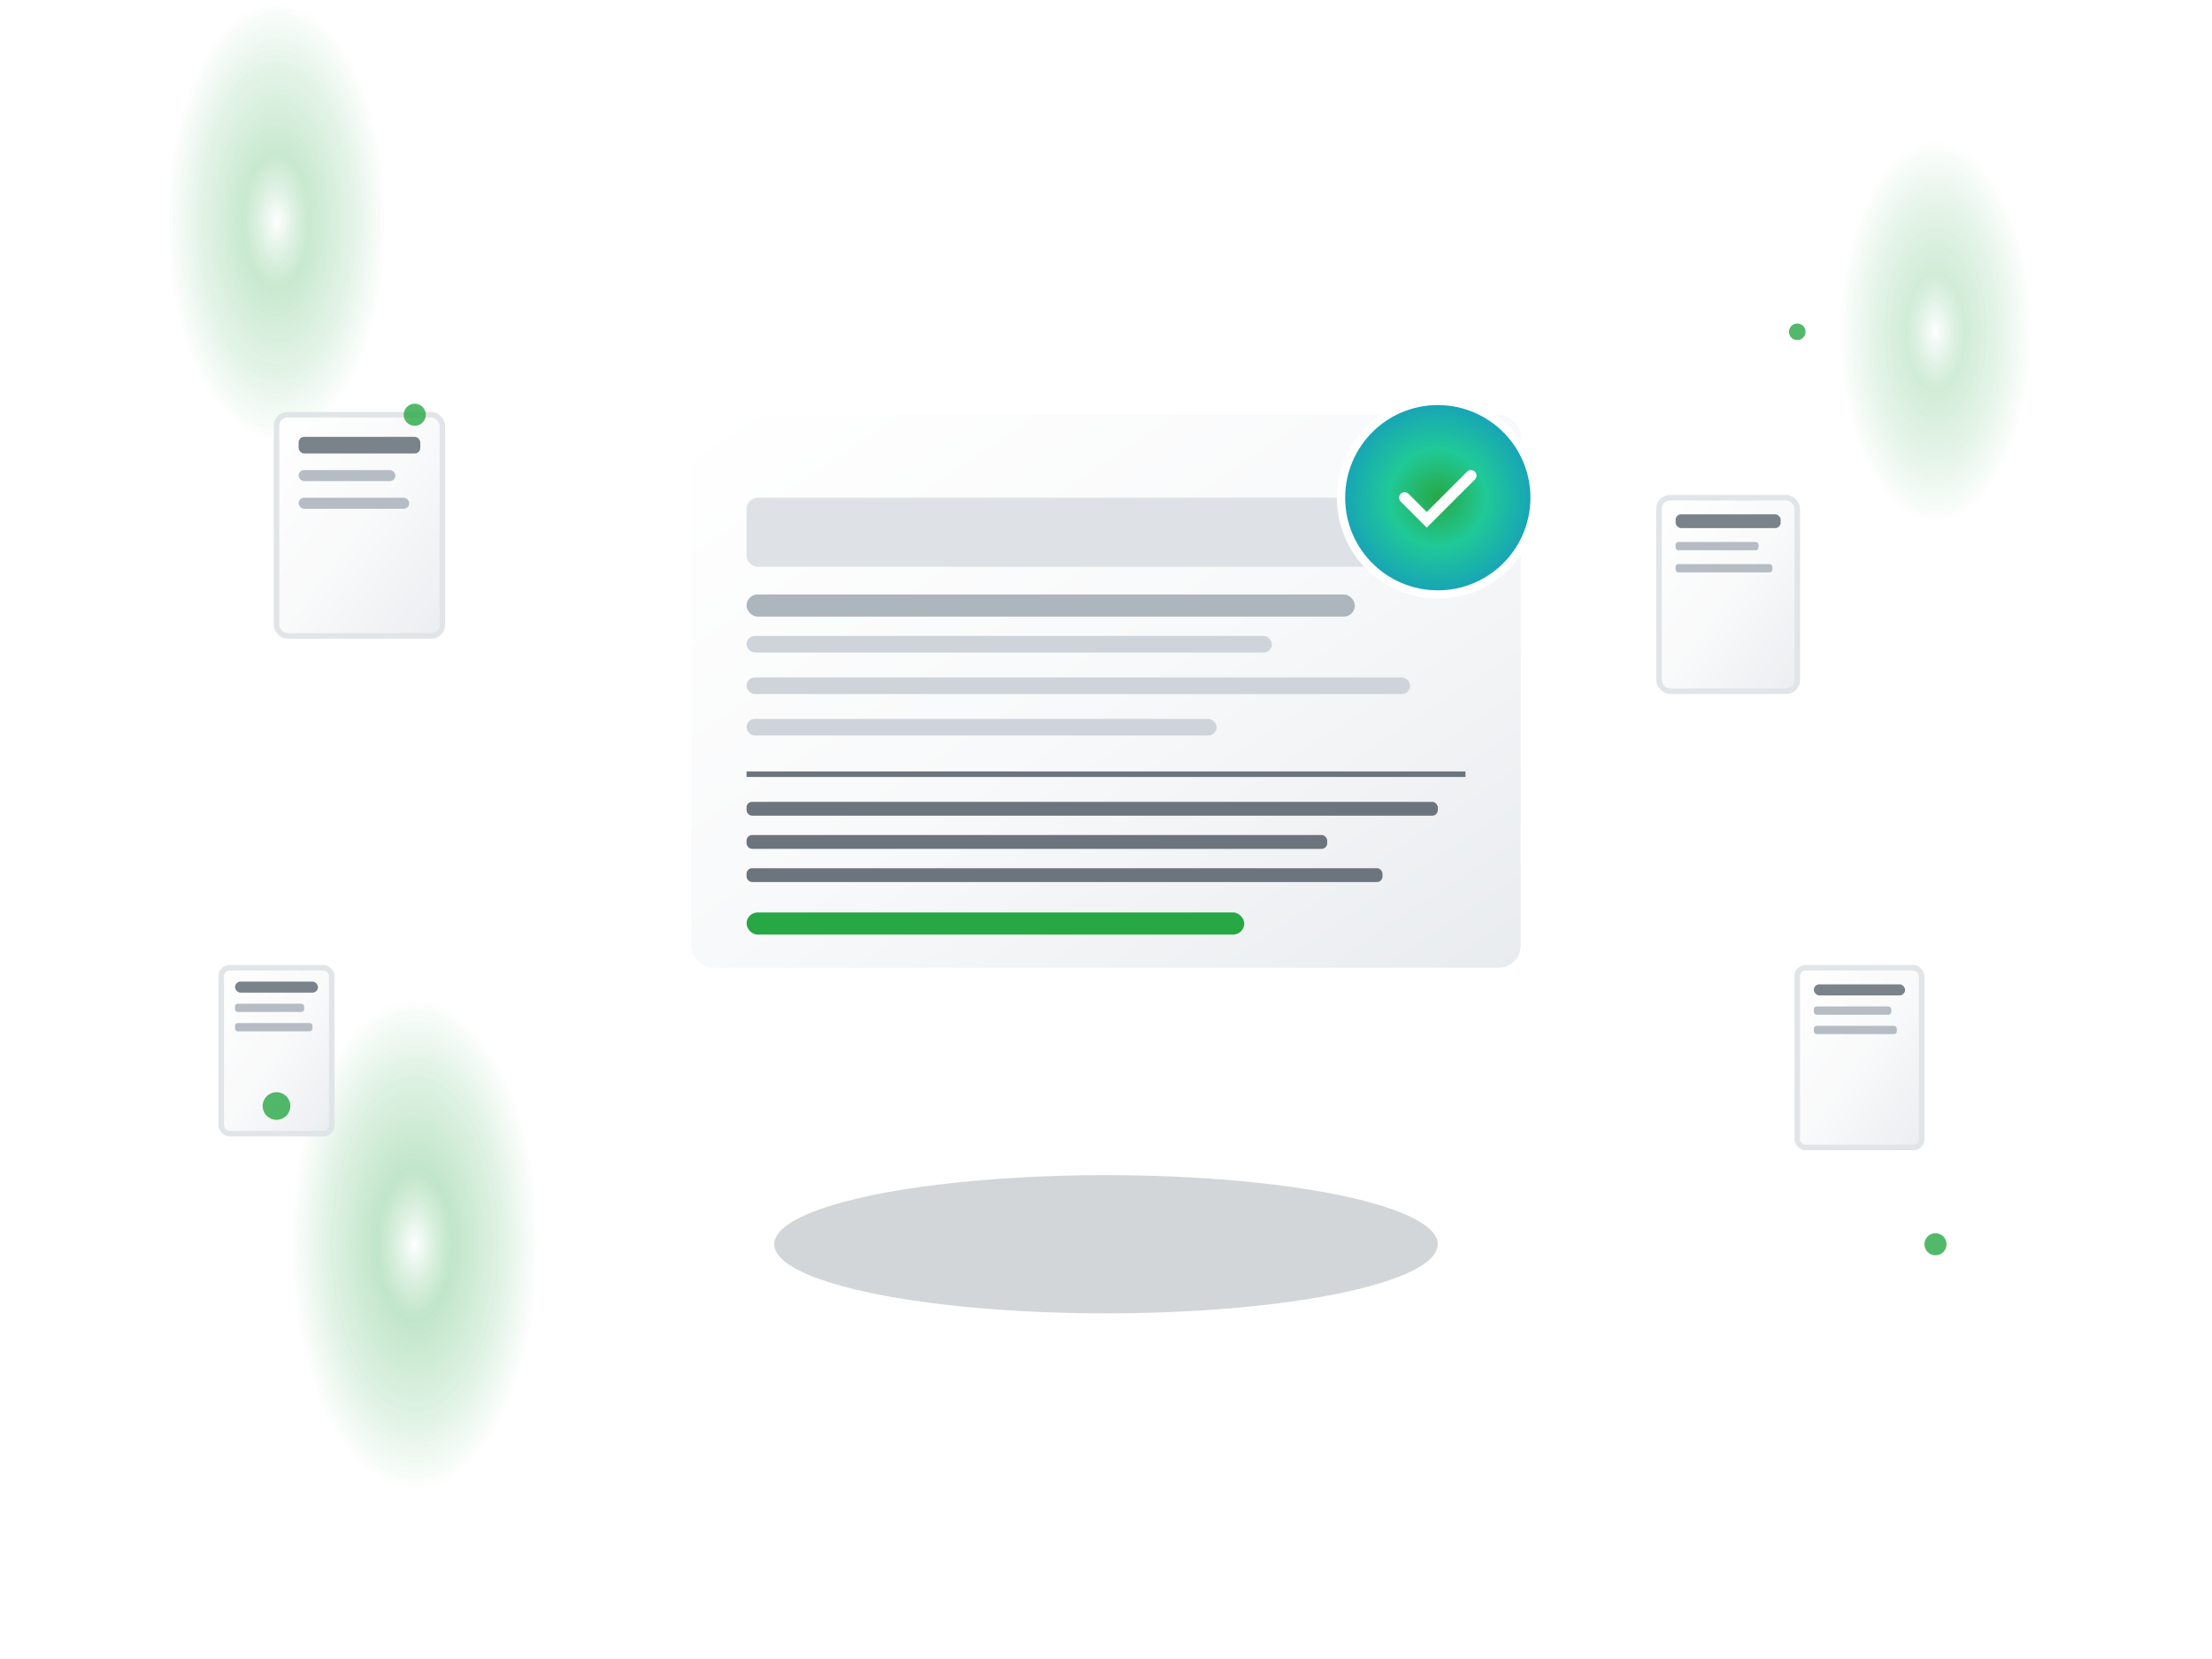 <svg xmlns="http://www.w3.org/2000/svg" viewBox="0 0 800 600" fill="none">
  <defs>
    <!-- Gradientes dorados para el documento -->
    <linearGradient id="documentGradient" x1="0%" y1="0%" x2="100%" y2="100%">
      <stop offset="0%" style="stop-color:#ffffff;stop-opacity:1" />
      <stop offset="50%" style="stop-color:#f8f9fa;stop-opacity:1" />
      <stop offset="100%" style="stop-color:#e9ecef;stop-opacity:1" />
    </linearGradient>
    
    <!-- Gradiente para el sello certificado -->
    <radialGradient id="certificateGradient" cx="50%" cy="50%" r="50%">
      <stop offset="0%" style="stop-color:#28a745;stop-opacity:1" />
      <stop offset="50%" style="stop-color:#20c997;stop-opacity:1" />
      <stop offset="100%" style="stop-color:#17a2b8;stop-opacity:1" />
    </radialGradient>
    
    <!-- Gradiente para el brillo del sello -->
    <radialGradient id="sealShine" cx="30%" cy="30%" r="70%">
      <stop offset="0%" style="stop-color:#ffffff;stop-opacity:0.9" />
      <stop offset="50%" style="stop-color:#ffffff;stop-opacity:0.3" />
      <stop offset="100%" style="stop-color:#ffffff;stop-opacity:0" />
    </radialGradient>
    
    <!-- Gradiente para haces de luz -->
    <radialGradient id="lightBeam" cx="50%" cy="50%" r="50%">
      <stop offset="0%" style="stop-color:#ffffff;stop-opacity:0.8" />
      <stop offset="30%" style="stop-color:#28a745;stop-opacity:0.6" />
      <stop offset="70%" style="stop-color:#28a745;stop-opacity:0.3" />
      <stop offset="100%" style="stop-color:#28a745;stop-opacity:0" />
    </radialGradient>
    
    <!-- Filtros para efectos brillantes -->
    <filter id="glow" x="-50%" y="-50%" width="200%" height="200%">
      <feGaussianBlur stdDeviation="3" result="coloredBlur"/>
      <feMerge> 
        <feMergeNode in="coloredBlur"/>
        <feMergeNode in="SourceGraphic"/>
      </feMerge>
    </filter>
    
    <filter id="documentShadow" x="-50%" y="-50%" width="200%" height="200%">
      <feDropShadow dx="8" dy="10" stdDeviation="6" flood-color="#6c757d" flood-opacity="0.4"/>
    </filter>
  </defs>
  
  <!-- Haces de luz de fondo -->
  <g opacity="0.6">
    <ellipse cx="100" cy="80" rx="40" ry="80" fill="url(#lightBeam)" opacity="0.7">
      <animate attributeName="opacity" values="0.7;1;0.7" dur="3s" repeatCount="indefinite"/>
    </ellipse>
    <ellipse cx="700" cy="120" rx="35" ry="70" fill="url(#lightBeam)" opacity="0.6">
      <animate attributeName="opacity" values="0.6;1;0.6" dur="3.5s" repeatCount="indefinite"/>
    </ellipse>
    <ellipse cx="150" cy="450" rx="45" ry="90" fill="url(#lightBeam)" opacity="0.8">
      <animate attributeName="opacity" values="0.8;1;0.8" dur="2.5s" repeatCount="indefinite"/>
    </ellipse>
  </g>
  
  <!-- Documento principal (factura) -->
  <g transform="translate(200, 100)">
    <!-- Sombra del documento -->
    <ellipse cx="200" cy="350" rx="120" ry="25" fill="#6c757d" opacity="0.3">
      <animate attributeName="rx" values="120;130;120" dur="5s" repeatCount="indefinite"/>
    </ellipse>
    
    <!-- Cuerpo del documento -->
    <rect x="50" y="50" width="300" height="200" rx="8" fill="url(#documentGradient)" filter="url(#documentShadow)">
      <animateTransform attributeName="transform" type="translate" values="0,0;2,-1;0,0" dur="8s" repeatCount="indefinite"/>
    </rect>
    
    <!-- Contenido del documento -->
    <g transform="translate(70, 80)">
      <!-- Header del documento -->
      <rect x="0" y="0" width="260" height="25" rx="4" fill="#dee2e6"/>
      
      <!-- Líneas del contenido -->
      <rect x="0" y="35" width="220" height="8" rx="4" fill="#adb5bd"/>
      <rect x="0" y="50" width="190" height="6" rx="3" fill="#ced4da"/>
      <rect x="0" y="65" width="240" height="6" rx="3" fill="#ced4da"/>
      <rect x="0" y="80" width="170" height="6" rx="3" fill="#ced4da"/>
      
      <!-- Línea separadora -->
      <line x1="0" y1="100" x2="260" y2="100" stroke="#6c757d" stroke-width="2"/>
      
      <!-- Contenido de la factura -->
      <rect x="0" y="110" width="250" height="5" rx="2" fill="#6c757d"/>
      <rect x="0" y="122" width="210" height="5" rx="2" fill="#6c757d"/>
      <rect x="0" y="134" width="230" height="5" rx="2" fill="#6c757d"/>
      
      <!-- Total -->
      <rect x="0" y="150" width="180" height="8" rx="4" fill="#28a745"/>
    </g>
    
    <!-- Sello certificado -->
    <g transform="translate(320, 80)">
      <circle cx="0" cy="0" r="35" fill="url(#certificateGradient)" filter="url(#glow)">
        <animate attributeName="cy" values="0;-10;0" dur="4s" repeatCount="indefinite"/>
      </circle>
      <circle cx="0" cy="0" r="35" fill="none" stroke="white" stroke-width="3"/>
      <path d="M-12 0 L-4 8 L12 -8" stroke="white" stroke-width="4" fill="none" stroke-linecap="round"/>
    </g>
  </g>
  
  <!-- Elementos decorativos de facturas -->
  <g opacity="0.9">
    <!-- Factura 1 -->
    <g transform="translate(100, 150)" filter="url(#documentShadow)">
      <rect x="0" y="0" width="60" height="80" rx="4" fill="url(#documentGradient)" stroke="#dee2e6" stroke-width="2">
        <animateTransform attributeName="transform" type="translate" values="0,0;5,-3;0,0" dur="6s" repeatCount="indefinite"/>
        <animateTransform attributeName="rotate" values="0;5;0" dur="8s" repeatCount="indefinite"/>
      </rect>
      <rect x="8" y="8" width="44" height="6" rx="2" fill="#6c757d"/>
      <rect x="8" y="20" width="35" height="4" rx="2" fill="#adb5bd"/>
      <rect x="8" y="30" width="40" height="4" rx="2" fill="#adb5bd"/>
    </g>
    
    <!-- Factura 2 -->
    <g transform="translate(600, 180)" filter="url(#documentShadow)">
      <rect x="0" y="0" width="50" height="70" rx="4" fill="url(#documentGradient)" stroke="#dee2e6" stroke-width="2">
        <animateTransform attributeName="transform" type="translate" values="0,0;-3,4;0,0" dur="7s" repeatCount="indefinite"/>
        <animateTransform attributeName="rotate" values="0;-3;0" dur="9s" repeatCount="indefinite"/>
      </rect>
      <rect x="6" y="6" width="38" height="5" rx="2" fill="#6c757d"/>
      <rect x="6" y="16" width="30" height="3" rx="1" fill="#adb5bd"/>
      <rect x="6" y="24" width="35" height="3" rx="1" fill="#adb5bd"/>
    </g>
    
    <!-- Factura 3 -->
    <g transform="translate(80, 350)" filter="url(#documentShadow)">
      <rect x="0" y="0" width="40" height="60" rx="3" fill="url(#documentGradient)" stroke="#dee2e6" stroke-width="2">
        <animateTransform attributeName="transform" type="translate" values="0,0;4,2;0,0" dur="5s" repeatCount="indefinite"/>
        <animateTransform attributeName="rotate" values="0;2;0" dur="6s" repeatCount="indefinite"/>
      </rect>
      <rect x="5" y="5" width="30" height="4" rx="2" fill="#6c757d"/>
      <rect x="5" y="13" width="25" height="3" rx="1" fill="#adb5bd"/>
      <rect x="5" y="20" width="28" height="3" rx="1" fill="#adb5bd"/>
    </g>
    
    <!-- Factura 4 -->
    <g transform="translate(650, 350)" filter="url(#documentShadow)">
      <rect x="0" y="0" width="45" height="65" rx="3" fill="url(#documentGradient)" stroke="#dee2e6" stroke-width="2">
        <animateTransform attributeName="transform" type="translate" values="0,0;-2,-3;0,0" dur="8s" repeatCount="indefinite"/>
        <animateTransform attributeName="rotate" values="0;-2;0" dur="10s" repeatCount="indefinite"/>
      </rect>
      <rect x="6" y="6" width="33" height="4" rx="2" fill="#6c757d"/>
      <rect x="6" y="14" width="28" height="3" rx="1" fill="#adb5bd"/>
      <rect x="6" y="21" width="30" height="3" rx="1" fill="#adb5bd"/>
    </g>
  </g>
  
  <!-- Partículas de luz flotantes -->
  <g opacity="0.8">
    <circle cx="150" cy="150" r="4" fill="#28a745" filter="url(#glow)">
      <animate attributeName="cy" values="150;130;150" dur="6s" repeatCount="indefinite"/>
    </circle>
    <circle cx="650" cy="120" r="3" fill="#28a745" filter="url(#glow)">
      <animate attributeName="cy" values="120;100;120" dur="7s" repeatCount="indefinite"/>
    </circle>
    <circle cx="100" cy="400" r="5" fill="#28a745" filter="url(#glow)">
      <animate attributeName="cy" values="400;380;400" dur="5s" repeatCount="indefinite"/>
    </circle>
    <circle cx="700" cy="450" r="4" fill="#28a745" filter="url(#glow)">
      <animate attributeName="cy" values="450;430;450" dur="8s" repeatCount="indefinite"/>
    </circle>
  </g>
</svg>
